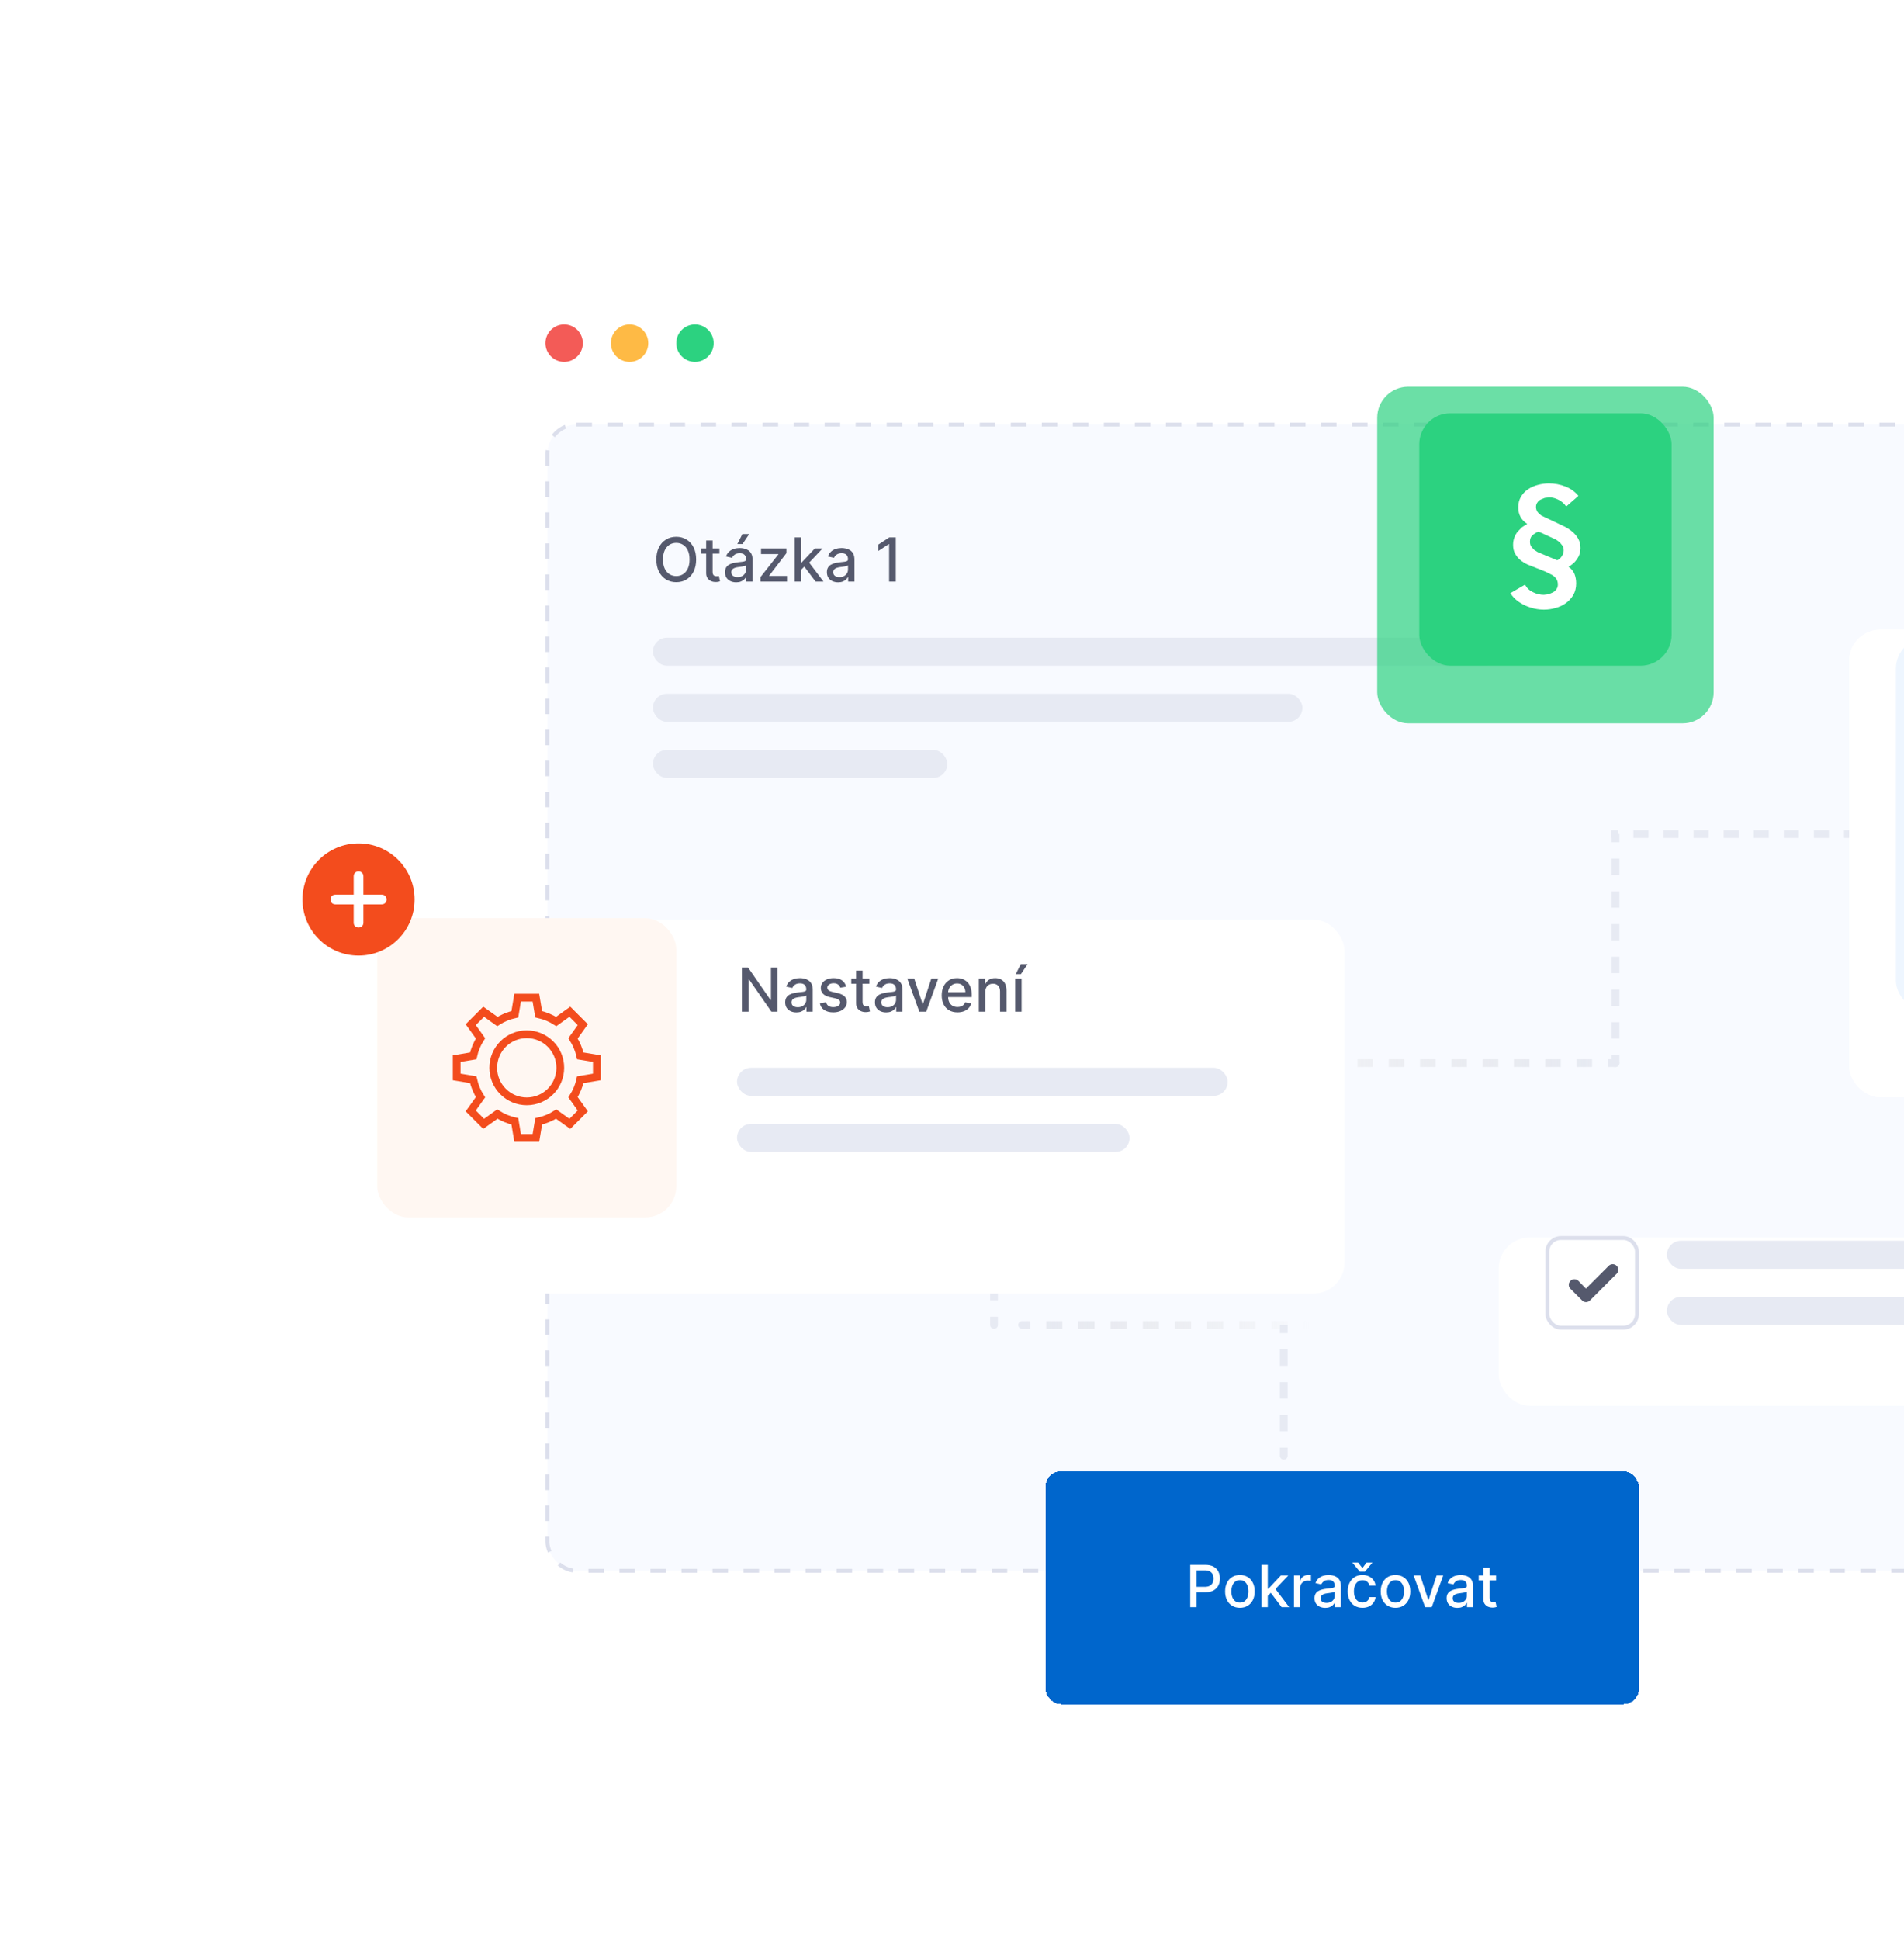 <svg width="491" height="500" viewBox="0 0 491 500" fill="none" xmlns="http://www.w3.org/2000/svg">
<g clip-path="url(#clip0_3111_28431)">
<g filter="url(#filter0_d_3111_28431)">
<rect x="123.791" y="65.551" width="425.369" height="357.888" rx="8" fill="white"/>
</g>
<rect x="141.161" y="109.431" width="390.629" height="295.433" rx="7.5" fill="#F8FAFF" stroke="#DCDFEC" stroke-dasharray="4 4"/>
<circle cx="145.481" cy="88.446" r="4.82" fill="#F35B57"/>
<circle cx="162.351" cy="88.446" r="4.82" fill="#FEBA45"/>
<circle cx="179.221" cy="88.446" r="4.82" fill="#2CD280"/>
<rect x="168.376" y="164.362" width="218.107" height="7.23" rx="3.615" fill="#E7EAF3"/>
<rect x="168.376" y="178.822" width="167.497" height="7.23" rx="3.615" fill="#E7EAF3"/>
<rect x="168.376" y="193.282" width="75.916" height="7.23" rx="3.615" fill="#E7EAF3"/>
<path d="M231.009 138.509V149.902H229.284V140.233H229.218L226.492 142.013V140.367L229.334 138.509H231.009Z" fill="#55596D"/>
<path d="M216.131 150.091C215.589 150.091 215.1 149.99 214.662 149.79C214.225 149.586 213.878 149.291 213.622 148.906C213.37 148.52 213.244 148.047 213.244 147.487C213.244 147.005 213.336 146.608 213.522 146.297C213.707 145.985 213.958 145.739 214.273 145.557C214.588 145.375 214.94 145.238 215.33 145.145C215.719 145.052 216.116 144.982 216.52 144.934C217.032 144.874 217.447 144.826 217.766 144.789C218.085 144.748 218.317 144.683 218.462 144.594C218.606 144.505 218.679 144.361 218.679 144.161V144.122C218.679 143.636 218.541 143.259 218.267 142.992C217.996 142.725 217.592 142.592 217.054 142.592C216.494 142.592 216.053 142.716 215.73 142.965C215.411 143.209 215.191 143.482 215.068 143.782L213.505 143.426C213.691 142.907 213.961 142.488 214.317 142.169C214.677 141.846 215.091 141.613 215.558 141.468C216.025 141.32 216.516 141.246 217.032 141.246C217.373 141.246 217.735 141.286 218.117 141.368C218.502 141.446 218.862 141.591 219.196 141.802C219.533 142.013 219.81 142.316 220.025 142.709C220.24 143.098 220.347 143.604 220.347 144.227V149.901H218.723V148.733H218.656C218.549 148.948 218.387 149.16 218.172 149.367C217.957 149.575 217.681 149.748 217.344 149.885C217.006 150.022 216.602 150.091 216.131 150.091ZM216.492 148.756C216.952 148.756 217.345 148.665 217.672 148.483C218.002 148.301 218.252 148.064 218.423 147.771C218.597 147.474 218.684 147.157 218.684 146.82V145.718C218.625 145.778 218.51 145.833 218.339 145.885C218.172 145.933 217.981 145.976 217.766 146.013C217.551 146.046 217.342 146.078 217.138 146.108C216.934 146.134 216.763 146.156 216.626 146.174C216.303 146.215 216.008 146.284 215.741 146.38C215.478 146.477 215.267 146.616 215.107 146.797C214.951 146.975 214.874 147.213 214.874 147.509C214.874 147.921 215.026 148.233 215.33 148.444C215.634 148.652 216.021 148.756 216.492 148.756Z" fill="#55596D"/>
<path d="M206.454 147.003L206.443 144.973H206.732L210.137 141.357H212.128L208.245 145.474H207.984L206.454 147.003ZM204.924 149.902V138.509H206.588V149.902H204.924ZM210.32 149.902L207.261 145.841L208.407 144.678L212.362 149.902H210.32Z" fill="#55596D"/>
<path d="M196.103 149.902V148.761L200.731 142.881V142.803H196.253V141.357H202.806V142.57L198.356 148.377V148.455H202.962V149.902H196.103Z" fill="#55596D"/>
<path d="M189.849 150.091C189.307 150.091 188.818 149.991 188.38 149.79C187.943 149.586 187.596 149.292 187.34 148.906C187.088 148.52 186.962 148.047 186.962 147.487C186.962 147.005 187.054 146.608 187.24 146.297C187.425 145.985 187.676 145.739 187.991 145.557C188.306 145.375 188.658 145.238 189.048 145.145C189.437 145.053 189.834 144.982 190.238 144.934C190.75 144.875 191.165 144.826 191.484 144.789C191.803 144.749 192.035 144.684 192.18 144.595C192.324 144.506 192.397 144.361 192.397 144.161V144.122C192.397 143.636 192.259 143.26 191.985 142.992C191.714 142.725 191.31 142.592 190.772 142.592C190.212 142.592 189.771 142.716 189.448 142.965C189.129 143.209 188.909 143.482 188.786 143.782L187.223 143.426C187.409 142.907 187.679 142.488 188.035 142.169C188.395 141.847 188.809 141.613 189.276 141.468C189.743 141.32 190.235 141.246 190.75 141.246C191.091 141.246 191.453 141.287 191.835 141.368C192.22 141.446 192.58 141.591 192.914 141.802C193.251 142.013 193.528 142.316 193.743 142.709C193.958 143.098 194.066 143.604 194.066 144.227V149.902H192.441V148.733H192.374C192.267 148.949 192.106 149.16 191.89 149.368C191.675 149.575 191.399 149.748 191.062 149.885C190.724 150.022 190.32 150.091 189.849 150.091ZM190.21 148.756C190.67 148.756 191.063 148.665 191.39 148.483C191.72 148.301 191.97 148.064 192.141 147.771C192.315 147.474 192.402 147.157 192.402 146.82V145.718C192.343 145.778 192.228 145.833 192.057 145.885C191.89 145.933 191.699 145.976 191.484 146.013C191.269 146.047 191.06 146.078 190.856 146.108C190.652 146.134 190.481 146.156 190.344 146.174C190.021 146.215 189.726 146.284 189.459 146.38C189.196 146.477 188.985 146.616 188.825 146.798C188.669 146.976 188.592 147.213 188.592 147.51C188.592 147.921 188.744 148.233 189.048 148.444C189.352 148.652 189.739 148.756 190.21 148.756ZM190.149 140.217L191.451 137.652H193.203L191.479 140.217H190.149Z" fill="#55596D"/>
<path d="M185.522 141.357V142.692H180.855V141.357H185.522ZM182.107 139.31H183.77V147.393C183.77 147.715 183.818 147.958 183.915 148.121C184.011 148.281 184.135 148.39 184.287 148.45C184.443 148.505 184.612 148.533 184.794 148.533C184.927 148.533 185.044 148.524 185.144 148.505C185.244 148.487 185.322 148.472 185.378 148.461L185.678 149.835C185.582 149.872 185.444 149.909 185.266 149.946C185.088 149.987 184.866 150.009 184.599 150.013C184.161 150.02 183.753 149.942 183.375 149.779C182.997 149.616 182.691 149.364 182.457 149.023C182.223 148.681 182.107 148.253 182.107 147.738V139.31Z" fill="#55596D"/>
<path d="M179.524 144.205C179.524 145.422 179.302 146.467 178.857 147.343C178.411 148.214 177.801 148.885 177.026 149.356C176.255 149.824 175.378 150.057 174.395 150.057C173.409 150.057 172.528 149.824 171.753 149.356C170.981 148.885 170.373 148.212 169.928 147.337C169.483 146.462 169.26 145.418 169.26 144.205C169.26 142.989 169.483 141.945 169.928 141.073C170.373 140.198 170.981 139.527 171.753 139.06C172.528 138.589 173.409 138.353 174.395 138.353C175.378 138.353 176.255 138.589 177.026 139.06C177.801 139.527 178.411 140.198 178.857 141.073C179.302 141.945 179.524 142.989 179.524 144.205ZM177.822 144.205C177.822 143.278 177.672 142.497 177.371 141.863C177.075 141.225 176.667 140.743 176.147 140.417C175.632 140.087 175.048 139.922 174.395 139.922C173.739 139.922 173.153 140.087 172.637 140.417C172.122 140.743 171.714 141.225 171.413 141.863C171.117 142.497 170.968 143.278 170.968 144.205C170.968 145.132 171.117 145.915 171.413 146.553C171.714 147.187 172.122 147.669 172.637 147.999C173.153 148.325 173.739 148.489 174.395 148.489C175.048 148.489 175.632 148.325 176.147 147.999C176.667 147.669 177.075 147.187 177.371 146.553C177.672 145.915 177.822 145.132 177.822 144.205Z" fill="#55596D"/>
<path d="M539.519 215.972C540.072 215.972 540.519 215.524 540.519 214.972C540.519 214.42 540.072 213.972 539.519 213.972L539.519 215.972ZM415.403 215.972L417.342 215.972L417.342 213.972L415.403 213.972L415.403 215.972ZM421.221 215.972L425.1 215.972L425.1 213.972L421.221 213.972L421.221 215.972ZM428.978 215.972L432.857 215.972L432.857 213.972L428.978 213.972L428.978 215.972ZM436.736 215.972L440.614 215.972L440.614 213.972L436.736 213.972L436.736 215.972ZM444.493 215.972L448.371 215.972L448.371 213.972L444.493 213.972L444.493 215.972ZM452.25 215.972L456.129 215.972L456.129 213.972L452.25 213.972L452.25 215.972ZM460.007 215.972L463.886 215.972L463.886 213.972L460.007 213.972L460.007 215.972ZM467.765 215.972L471.643 215.972L471.643 213.972L467.765 213.972L467.765 215.972ZM475.522 215.972L479.4 215.972L479.4 213.972L475.522 213.972L475.522 215.972ZM483.279 215.972L487.158 215.972L487.158 213.972L483.279 213.972L483.279 215.972ZM491.036 215.972L494.915 215.972L494.915 213.972L491.036 213.972L491.036 215.972ZM498.794 215.972L502.672 215.972L502.672 213.972L498.794 213.972L498.794 215.972ZM506.551 215.972L510.43 215.972L510.43 213.972L506.551 213.972L506.551 215.972ZM514.308 215.972L518.187 215.972L518.187 213.972L514.308 213.972L514.308 215.972ZM522.065 215.972L525.944 215.972L525.944 213.972L522.065 213.972L522.065 215.972ZM529.823 215.972L533.701 215.972L533.701 213.972L529.823 213.972L529.823 215.972ZM537.58 215.972L539.519 215.972L539.519 213.972L537.58 213.972L537.58 215.972Z" fill="#E7EAF3"/>
<path d="M416.608 275.018C417.16 275.018 417.608 274.57 417.608 274.018C417.608 273.466 417.16 273.018 416.608 273.018L416.608 275.018ZM311.772 275.018L313.788 275.018L313.788 273.018L311.772 273.018L311.772 275.018ZM317.82 275.018L321.853 275.018L321.853 273.018L317.82 273.018L317.82 275.018ZM325.885 275.018L329.917 275.018L329.917 273.018L325.885 273.018L325.885 275.018ZM333.949 275.018L337.981 275.018L337.981 273.018L333.949 273.018L333.949 275.018ZM342.013 275.018L346.046 275.018L346.046 273.018L342.013 273.018L342.013 275.018ZM350.078 275.018L354.11 275.018L354.11 273.018L350.078 273.018L350.078 275.018ZM358.142 275.018L362.174 275.018L362.174 273.018L358.142 273.018L358.142 275.018ZM366.206 275.018L370.238 275.018L370.238 273.018L366.206 273.018L366.206 275.018ZM374.271 275.018L378.303 275.018L378.303 273.018L374.271 273.018L374.271 275.018ZM382.335 275.018L386.367 275.018L386.367 273.018L382.335 273.018L382.335 275.018ZM390.399 275.018L394.431 275.018L394.431 273.018L390.399 273.018L390.399 275.018ZM398.464 275.018L402.496 275.018L402.496 273.018L398.464 273.018L398.464 275.018ZM406.528 275.018L410.56 275.018L410.56 273.018L406.528 273.018L406.528 275.018ZM414.592 275.018L416.608 275.018L416.608 273.018L414.592 273.018L414.592 275.018Z" fill="url(#paint0_linear_3111_28431)"/>
<path d="M415.608 274.018C415.608 274.57 416.056 275.018 416.608 275.018C417.16 275.018 417.608 274.57 417.608 274.018L415.608 274.018ZM415.608 214.972L415.608 217.081L417.608 217.081L417.608 214.972L415.608 214.972ZM415.608 221.298L415.608 225.516L417.608 225.516L417.608 221.298L415.608 221.298ZM415.608 229.734L415.608 233.951L417.608 233.951L417.608 229.734L415.608 229.734ZM415.608 238.169L415.608 242.386L417.608 242.386L417.608 238.169L415.608 238.169ZM415.608 246.604L415.608 250.821L417.608 250.821L417.608 246.604L415.608 246.604ZM415.608 255.039L415.608 259.256L417.608 259.256L417.608 255.039L415.608 255.039ZM415.608 263.474L415.608 267.691L417.608 267.691L417.608 263.474L415.608 263.474ZM415.608 271.909L415.608 274.018L417.608 274.018L417.608 271.909L415.608 271.909Z" fill="#E7EAF3"/>
<path d="M263.572 340.499C263.019 340.499 262.572 340.946 262.572 341.499C262.572 342.051 263.019 342.499 263.572 342.499V340.499ZM338.282 340.499H336.207V342.499H338.282V340.499ZM332.057 340.499H327.906V342.499H332.057V340.499ZM323.755 340.499H319.605V342.499H323.755V340.499ZM315.454 340.499H311.304V342.499H315.454V340.499ZM307.153 340.499H303.002V342.499H307.153V340.499ZM298.852 340.499H294.701V342.499H298.852V340.499ZM290.551 340.499H286.4V342.499H290.551V340.499ZM282.249 340.499H278.099V342.499H282.249V340.499ZM273.948 340.499H269.798V342.499H273.948V340.499ZM265.647 340.499H263.572V342.499H265.647V340.499Z" fill="url(#paint1_linear_3111_28431)"/>
<path d="M255.342 341.498C255.342 342.051 255.79 342.498 256.342 342.498C256.894 342.498 257.342 342.051 257.342 341.498L255.342 341.498ZM255.342 307.758L255.342 309.867L257.342 309.867L257.342 307.758L255.342 307.758ZM255.342 314.084L255.342 318.302L257.342 318.302L257.342 314.084L255.342 314.084ZM255.342 322.519L255.342 326.737L257.342 326.737L257.342 322.519L255.342 322.519ZM255.342 330.955L255.342 335.172L257.342 335.172L257.342 330.955L255.342 330.955ZM255.342 339.39L255.342 341.498L257.342 341.498L257.342 339.39L255.342 339.39Z" fill="#E7EAF3"/>
<path d="M330.052 375.239C330.052 375.791 330.5 376.239 331.052 376.239C331.605 376.239 332.052 375.791 332.052 375.239L330.052 375.239ZM330.052 341.499L330.052 343.607L332.052 343.607L332.052 341.499L330.052 341.499ZM330.052 347.825L330.052 352.042L332.052 352.042L332.052 347.825L330.052 347.825ZM330.052 356.26L330.052 360.477L332.052 360.477L332.052 356.26L330.052 356.26ZM330.052 364.695L330.052 368.913L332.052 368.913L332.052 364.695L330.052 364.695ZM330.052 373.13L330.052 375.239L332.052 375.239L332.052 373.13L330.052 373.13Z" fill="#E7EAF3"/>
<g filter="url(#filter1_d_3111_28431)">
<rect x="476.859" y="152.312" width="120.501" height="120.501" rx="8" fill="white"/>
</g>
<g filter="url(#filter2_d_3111_28431)">
<rect x="476.859" y="152.312" width="120.501" height="120.501" rx="8" fill="white"/>
</g>
<rect x="488.909" y="164.362" width="96.401" height="96.401" rx="8" fill="#EEF6FF"/>
<g opacity="0.7" filter="url(#filter3_d_3111_28431)">
<rect x="355.153" y="95.676" width="86.761" height="86.761" rx="8" fill="#2CD280"/>
</g>
<rect x="365.998" y="106.521" width="65.071" height="65.071" rx="8" fill="#2CD280"/>
<path d="M407.037 127.816C406.175 126.743 405.061 125.938 403.693 125.401C402.339 124.865 400.916 124.596 399.425 124.596C398.482 124.596 397.538 124.724 396.594 124.979C395.664 125.22 394.816 125.596 394.05 126.105C393.298 126.615 392.689 127.259 392.224 128.037C391.759 128.815 391.527 129.727 391.527 130.774C391.527 132.638 392.299 134.06 393.845 135.039L392.47 135.904L391.321 137.091C390.979 137.534 390.706 138.037 390.501 138.601C390.296 139.164 390.193 139.781 390.193 140.452C390.193 141.324 390.364 142.068 390.706 142.685C391.048 143.315 391.485 143.859 392.019 144.315C392.566 144.771 393.195 145.167 393.906 145.502L398.502 147.333L400.287 148.218C400.78 148.527 401.142 148.876 401.375 149.265C401.621 149.654 401.744 150.116 401.744 150.653C401.744 151.096 401.628 151.491 401.395 151.84C401.162 152.175 400.868 152.45 400.513 152.665L399.343 153.168L398.112 153.309C397.169 153.309 396.245 153.087 395.343 152.645C394.426 152.216 393.735 151.565 393.27 150.693L389.495 152.886C389.96 153.624 390.528 154.254 391.198 154.778C391.868 155.301 392.587 155.737 393.352 156.085C394.118 156.421 394.912 156.682 395.732 156.87C396.567 157.045 397.374 157.132 398.153 157.132C399.152 157.132 400.144 156.991 401.128 156.709C402.127 156.441 403.016 156.025 403.795 155.462C404.589 154.898 405.232 154.194 405.724 153.349C406.216 152.491 406.463 151.505 406.463 150.391C406.463 149.506 406.319 148.694 406.032 147.957C405.745 147.246 405.225 146.615 404.473 146.065C405.348 145.636 406.08 144.992 406.668 144.134C407.27 143.275 407.571 142.323 407.571 141.277C407.571 140.351 407.379 139.546 406.996 138.862C406.613 138.178 406.107 137.574 405.478 137.051C404.862 136.528 404.165 136.072 403.385 135.683L397.517 132.906C397.08 132.598 396.731 132.269 396.471 131.92C396.225 131.558 396.102 131.136 396.102 130.653C396.102 130.224 396.211 129.861 396.43 129.566C396.635 129.244 396.902 128.989 397.23 128.802L398.338 128.339L399.528 128.198C400.335 128.198 401.142 128.413 401.949 128.842C402.742 129.244 403.392 129.814 403.898 130.552L407.037 127.816ZM396.738 137.011L401.231 139.063L402.216 139.768L402.934 140.653C403.139 140.988 403.242 141.391 403.242 141.86C403.242 142.356 403.091 142.846 402.79 143.329C402.489 143.798 402.086 144.161 401.58 144.415L396.533 142.303L395.548 141.659L394.83 140.814C394.638 140.465 394.542 140.069 394.542 139.627C394.542 138.902 394.761 138.346 395.199 137.957C395.637 137.581 396.15 137.266 396.738 137.011Z" fill="white"/>
<g filter="url(#filter4_d_3111_28431)">
<rect x="87.64" y="227.022" width="259.077" height="96.401" rx="8" fill="white"/>
</g>
<rect x="97.28" y="236.662" width="77.121" height="77.121" rx="8" fill="#FFF7F2"/>
<path d="M153.916 277.581V272.865L149.643 272.153C149.282 270.523 148.637 269.003 147.768 267.638L150.289 264.109L146.955 260.775L143.425 263.296C142.06 262.426 140.54 261.782 138.91 261.421L138.198 257.148H133.483L132.771 261.421C131.141 261.782 129.621 262.426 128.256 263.296L124.727 260.775L121.392 264.109L123.913 267.638C123.044 269.003 122.399 270.523 122.039 272.153L117.765 272.865V277.581L122.039 278.293C122.399 279.923 123.044 281.443 123.913 282.807L121.392 286.337L124.727 289.671L128.256 287.15C129.621 288.02 131.141 288.664 132.771 289.025L133.483 293.298H138.198L138.91 289.025C140.54 288.664 142.06 288.02 143.425 287.15L146.955 289.671L150.289 286.337L147.768 282.807C148.638 281.443 149.282 279.923 149.643 278.293L153.916 277.581Z" stroke="#F34C1D" stroke-width="2" stroke-miterlimit="10"/>
<path d="M135.841 283.868C140.615 283.868 144.485 279.997 144.485 275.223C144.485 270.449 140.615 266.578 135.841 266.578C131.066 266.578 127.196 270.449 127.196 275.223C127.196 279.997 131.066 283.868 135.841 283.868Z" stroke="#F34C1D" stroke-width="2" stroke-miterlimit="10"/>
<rect x="190.066" y="275.223" width="126.526" height="7.23" rx="3.615" fill="#E7EAF3"/>
<rect x="190.066" y="289.683" width="101.221" height="7.23" rx="3.615" fill="#E7EAF3"/>
<path d="M261.784 260.763V252.218H263.448V260.763H261.784ZM261.94 251.078L263.242 248.513H264.994L263.27 251.078H261.94Z" fill="#55596D"/>
<path d="M254.085 255.689V260.763H252.422V252.218H254.019V253.609H254.124C254.321 253.156 254.629 252.793 255.048 252.518C255.471 252.244 256.003 252.107 256.644 252.107C257.227 252.107 257.737 252.229 258.174 252.474C258.612 252.715 258.951 253.075 259.192 253.553C259.433 254.031 259.554 254.623 259.554 255.328V260.763H257.89V255.528C257.89 254.909 257.729 254.425 257.406 254.076C257.084 253.724 256.641 253.547 256.077 253.547C255.691 253.547 255.348 253.631 255.048 253.798C254.751 253.965 254.516 254.209 254.341 254.532C254.171 254.851 254.085 255.237 254.085 255.689Z" fill="#55596D"/>
<path d="M246.911 260.935C246.069 260.935 245.344 260.755 244.736 260.395C244.131 260.032 243.664 259.522 243.334 258.866C243.007 258.205 242.844 257.432 242.844 256.546C242.844 255.671 243.007 254.899 243.334 254.232C243.664 253.564 244.124 253.043 244.713 252.669C245.307 252.294 246 252.107 246.794 252.107C247.276 252.107 247.743 252.186 248.196 252.346C248.648 252.505 249.054 252.756 249.414 253.097C249.774 253.438 250.057 253.881 250.265 254.426C250.473 254.968 250.577 255.626 250.577 256.401V256.991H243.784V255.745H248.947C248.947 255.307 248.858 254.92 248.68 254.582C248.502 254.241 248.251 253.972 247.929 253.776C247.61 253.579 247.235 253.481 246.805 253.481C246.338 253.481 245.93 253.596 245.581 253.826C245.236 254.052 244.969 254.349 244.78 254.716C244.595 255.079 244.502 255.474 244.502 255.901V256.874C244.502 257.445 244.602 257.931 244.802 258.332C245.006 258.732 245.29 259.038 245.654 259.249C246.017 259.457 246.442 259.561 246.927 259.561C247.243 259.561 247.53 259.516 247.79 259.427C248.049 259.335 248.274 259.198 248.463 259.016C248.652 258.834 248.797 258.61 248.897 258.343L250.471 258.626C250.345 259.09 250.119 259.496 249.792 259.845C249.47 260.19 249.064 260.458 248.574 260.651C248.088 260.84 247.534 260.935 246.911 260.935Z" fill="#55596D"/>
<path d="M241.955 252.218L238.857 260.762H237.077L233.973 252.218H235.758L237.922 258.793H238.011L240.17 252.218H241.955Z" fill="#55596D"/>
<path d="M228.52 260.952C227.979 260.952 227.489 260.852 227.051 260.651C226.614 260.447 226.267 260.153 226.011 259.767C225.759 259.381 225.633 258.908 225.633 258.348C225.633 257.866 225.726 257.469 225.911 257.158C226.096 256.846 226.347 256.6 226.662 256.418C226.977 256.236 227.329 256.099 227.719 256.006C228.108 255.914 228.505 255.843 228.909 255.795C229.421 255.736 229.837 255.687 230.155 255.65C230.474 255.609 230.706 255.545 230.851 255.456C230.995 255.367 231.068 255.222 231.068 255.022V254.983C231.068 254.497 230.931 254.12 230.656 253.853C230.385 253.586 229.981 253.453 229.443 253.453C228.883 253.453 228.442 253.577 228.119 253.826C227.8 254.07 227.58 254.343 227.457 254.643L225.894 254.287C226.08 253.768 226.35 253.349 226.706 253.03C227.066 252.707 227.48 252.474 227.947 252.329C228.414 252.181 228.906 252.107 229.421 252.107C229.762 252.107 230.124 252.147 230.506 252.229C230.892 252.307 231.251 252.452 231.585 252.663C231.923 252.874 232.199 253.177 232.414 253.57C232.629 253.959 232.737 254.465 232.737 255.088V260.763H231.112V259.594H231.046C230.938 259.809 230.777 260.021 230.562 260.229C230.346 260.436 230.07 260.609 229.733 260.746C229.395 260.883 228.991 260.952 228.52 260.952ZM228.882 259.617C229.341 259.617 229.735 259.526 230.061 259.344C230.391 259.162 230.641 258.925 230.812 258.632C230.986 258.335 231.073 258.018 231.073 257.681V256.579C231.014 256.639 230.899 256.694 230.728 256.746C230.562 256.794 230.371 256.837 230.155 256.874C229.94 256.907 229.731 256.939 229.527 256.969C229.323 256.995 229.152 257.017 229.015 257.035C228.692 257.076 228.398 257.145 228.131 257.241C227.867 257.338 227.656 257.477 227.496 257.658C227.341 257.836 227.263 258.074 227.263 258.371C227.263 258.782 227.415 259.094 227.719 259.305C228.023 259.513 228.411 259.617 228.882 259.617Z" fill="#55596D"/>
<path d="M224.193 252.218V253.553H219.526V252.218H224.193ZM220.778 250.171H222.441V258.254C222.441 258.576 222.489 258.819 222.585 258.983C222.682 259.142 222.806 259.251 222.958 259.311C223.114 259.366 223.283 259.394 223.464 259.394C223.598 259.394 223.715 259.385 223.815 259.366C223.915 259.348 223.993 259.333 224.049 259.322L224.349 260.696C224.252 260.733 224.115 260.77 223.937 260.807C223.759 260.848 223.537 260.87 223.27 260.874C222.832 260.881 222.424 260.803 222.046 260.64C221.668 260.477 221.362 260.225 221.128 259.884C220.894 259.543 220.778 259.114 220.778 258.599V250.171Z" fill="#55596D"/>
<path d="M218.209 254.304L216.701 254.571C216.638 254.378 216.538 254.195 216.401 254.02C216.267 253.846 216.086 253.703 215.856 253.592C215.626 253.481 215.338 253.425 214.994 253.425C214.523 253.425 214.129 253.531 213.814 253.742C213.499 253.95 213.341 254.219 213.341 254.549C213.341 254.834 213.447 255.064 213.658 255.239C213.87 255.413 214.211 255.556 214.682 255.667L216.039 255.978C216.826 256.16 217.412 256.44 217.797 256.818C218.183 257.197 218.376 257.688 218.376 258.293C218.376 258.804 218.227 259.261 217.931 259.661C217.638 260.058 217.228 260.369 216.701 260.596C216.178 260.822 215.572 260.935 214.882 260.935C213.925 260.935 213.145 260.731 212.54 260.323C211.936 259.911 211.565 259.327 211.428 258.571L213.035 258.326C213.136 258.745 213.341 259.062 213.653 259.277C213.964 259.489 214.371 259.594 214.871 259.594C215.416 259.594 215.852 259.481 216.178 259.255C216.505 259.025 216.668 258.745 216.668 258.415C216.668 258.148 216.568 257.924 216.368 257.742C216.171 257.56 215.869 257.423 215.461 257.33L214.014 257.013C213.217 256.831 212.627 256.542 212.245 256.145C211.867 255.749 211.678 255.246 211.678 254.638C211.678 254.133 211.819 253.692 212.101 253.314C212.383 252.936 212.772 252.641 213.269 252.429C213.766 252.214 214.335 252.107 214.977 252.107C215.9 252.107 216.627 252.307 217.158 252.707C217.688 253.104 218.038 253.636 218.209 254.304Z" fill="#55596D"/>
<path d="M205.374 260.952C204.833 260.952 204.343 260.852 203.905 260.651C203.468 260.447 203.121 260.153 202.865 259.767C202.613 259.381 202.487 258.908 202.487 258.348C202.487 257.866 202.58 257.469 202.765 257.158C202.95 256.846 203.201 256.6 203.516 256.418C203.831 256.236 204.184 256.099 204.573 256.006C204.962 255.914 205.359 255.843 205.763 255.795C206.275 255.736 206.691 255.687 207.009 255.65C207.328 255.609 207.56 255.545 207.705 255.456C207.849 255.367 207.922 255.222 207.922 255.022V254.983C207.922 254.497 207.785 254.12 207.51 253.853C207.239 253.586 206.835 253.453 206.297 253.453C205.737 253.453 205.296 253.577 204.973 253.826C204.654 254.07 204.434 254.343 204.311 254.643L202.748 254.287C202.934 253.768 203.204 253.349 203.56 253.03C203.92 252.707 204.334 252.474 204.801 252.329C205.268 252.181 205.76 252.107 206.275 252.107C206.616 252.107 206.978 252.147 207.36 252.229C207.746 252.307 208.105 252.452 208.439 252.663C208.777 252.874 209.053 253.177 209.268 253.57C209.483 253.959 209.591 254.465 209.591 255.088V260.763H207.966V259.594H207.9C207.792 259.809 207.631 260.021 207.416 260.229C207.2 260.436 206.924 260.609 206.587 260.746C206.249 260.883 205.845 260.952 205.374 260.952ZM205.736 259.617C206.195 259.617 206.589 259.526 206.915 259.344C207.245 259.162 207.495 258.925 207.666 258.632C207.84 258.335 207.927 258.018 207.927 257.681V256.579C207.868 256.639 207.753 256.694 207.582 256.746C207.416 256.794 207.225 256.837 207.009 256.874C206.794 256.907 206.585 256.939 206.381 256.969C206.177 256.995 206.006 257.017 205.869 257.035C205.546 257.076 205.252 257.145 204.985 257.241C204.721 257.338 204.51 257.477 204.35 257.658C204.195 257.836 204.117 258.074 204.117 258.371C204.117 258.782 204.269 259.094 204.573 259.305C204.877 259.513 205.265 259.617 205.736 259.617Z" fill="#55596D"/>
<path d="M200.513 249.37V260.763H198.933L193.143 252.407H193.037V260.763H191.318V249.37H192.909L198.705 257.736H198.811V249.37H200.513Z" fill="#55596D"/>
<circle cx="92.46" cy="231.842" r="14.46" fill="#F34C1D"/>
<path fill-rule="evenodd" clip-rule="evenodd" d="M93.715 225.858V230.587H98.445C100.105 230.587 100.105 233.097 98.445 233.097H93.715V237.827C93.715 239.488 91.205 239.488 91.205 237.827V233.097H86.475C84.815 233.097 84.815 230.587 86.475 230.587H91.205V225.858C91.205 224.197 93.715 224.197 93.715 225.858Z" fill="white"/>
<g filter="url(#filter5_d_3111_28431)">
<rect x="269.597" y="375.239" width="153.036" height="60.014" rx="4" fill="#0066CC" shape-rendering="crispEdges"/>
<path d="M306.935 410.246V399.337H310.824C311.673 399.337 312.376 399.491 312.933 399.8C313.491 400.109 313.908 400.532 314.185 401.068C314.462 401.601 314.6 402.201 314.6 402.868C314.6 403.54 314.46 404.143 314.18 404.679C313.903 405.212 313.484 405.635 312.923 405.947C312.365 406.256 311.664 406.411 310.818 406.411H308.144V405.015H310.669C311.206 405.015 311.641 404.923 311.974 404.738C312.308 404.55 312.553 404.294 312.709 403.971C312.866 403.648 312.944 403.28 312.944 402.868C312.944 402.456 312.866 402.091 312.709 401.771C312.553 401.451 312.306 401.201 311.969 401.02C311.635 400.839 311.195 400.748 310.648 400.748H308.581V410.246H306.935ZM319.746 410.411C318.979 410.411 318.31 410.235 317.738 409.884C317.166 409.532 316.722 409.04 316.406 408.408C316.09 407.776 315.932 407.037 315.932 406.192C315.932 405.344 316.09 404.601 316.406 403.966C316.722 403.33 317.166 402.836 317.738 402.485C318.31 402.133 318.979 401.957 319.746 401.957C320.513 401.957 321.182 402.133 321.754 402.485C322.326 402.836 322.77 403.33 323.086 403.966C323.402 404.601 323.56 405.344 323.56 406.192C323.56 407.037 323.402 407.776 323.086 408.408C322.77 409.04 322.326 409.532 321.754 409.884C321.182 410.235 320.513 410.411 319.746 410.411ZM319.751 409.074C320.249 409.074 320.66 408.943 320.987 408.68C321.314 408.417 321.555 408.067 321.712 407.63C321.871 407.194 321.951 406.712 321.951 406.187C321.951 405.665 321.871 405.185 321.712 404.749C321.555 404.308 321.314 403.955 320.987 403.689C320.66 403.422 320.249 403.289 319.751 403.289C319.251 403.289 318.835 403.422 318.505 403.689C318.178 403.955 317.935 404.308 317.775 404.749C317.619 405.185 317.541 405.665 317.541 406.187C317.541 406.712 317.619 407.194 317.775 407.63C317.935 408.067 318.178 408.417 318.505 408.68C318.835 408.943 319.251 409.074 319.751 409.074ZM326.803 407.471L326.792 405.526H327.069L330.329 402.064H332.236L328.518 406.006H328.267L326.803 407.471ZM325.338 410.246V399.337H326.93V410.246H325.338ZM330.505 410.246L327.575 406.357L328.672 405.244L332.46 410.246H330.505ZM333.687 410.246V402.064H335.227V403.364H335.312C335.461 402.923 335.724 402.577 336.1 402.325C336.48 402.069 336.91 401.942 337.389 401.942C337.489 401.942 337.606 401.945 337.741 401.952C337.879 401.959 337.988 401.968 338.066 401.979V403.502C338.002 403.484 337.888 403.465 337.725 403.444C337.562 403.419 337.398 403.406 337.235 403.406C336.859 403.406 336.523 403.486 336.228 403.646C335.937 403.802 335.706 404.021 335.536 404.301C335.365 404.578 335.28 404.894 335.28 405.249V410.246H333.687ZM341.752 410.427C341.234 410.427 340.765 410.331 340.346 410.139C339.927 409.944 339.595 409.662 339.35 409.292C339.108 408.923 338.987 408.47 338.987 407.934C338.987 407.472 339.076 407.092 339.254 406.794C339.431 406.496 339.671 406.26 339.973 406.086C340.275 405.912 340.612 405.78 340.985 405.692C341.358 405.603 341.738 405.535 342.125 405.489C342.615 405.432 343.013 405.386 343.318 405.351C343.623 405.312 343.845 405.249 343.984 405.164C344.122 405.079 344.192 404.94 344.192 404.749V404.711C344.192 404.246 344.06 403.886 343.797 403.63C343.538 403.374 343.151 403.247 342.636 403.247C342.1 403.247 341.677 403.366 341.368 403.603C341.063 403.838 340.852 404.099 340.735 404.386L339.238 404.046C339.415 403.548 339.675 403.147 340.015 402.842C340.36 402.533 340.756 402.309 341.203 402.171C341.651 402.029 342.121 401.957 342.615 401.957C342.942 401.957 343.288 401.997 343.654 402.075C344.023 402.149 344.367 402.288 344.687 402.49C345.01 402.693 345.275 402.982 345.481 403.358C345.687 403.731 345.79 404.216 345.79 404.813V410.246H344.234V409.127H344.17C344.067 409.333 343.913 409.536 343.707 409.734C343.501 409.933 343.236 410.098 342.913 410.23C342.59 410.361 342.203 410.427 341.752 410.427ZM342.098 409.149C342.539 409.149 342.915 409.062 343.227 408.888C343.544 408.714 343.783 408.486 343.947 408.206C344.114 407.922 344.197 407.618 344.197 407.295V406.24C344.14 406.297 344.03 406.35 343.867 406.4C343.707 406.446 343.524 406.487 343.318 406.522C343.112 406.554 342.911 406.585 342.716 406.613C342.521 406.638 342.357 406.659 342.226 406.677C341.917 406.716 341.635 406.782 341.379 406.874C341.127 406.966 340.925 407.1 340.772 407.274C340.623 407.444 340.548 407.671 340.548 407.955C340.548 408.35 340.694 408.648 340.985 408.85C341.276 409.049 341.647 409.149 342.098 409.149ZM351.357 410.411C350.565 410.411 349.884 410.232 349.312 409.873C348.744 409.511 348.307 409.012 348.002 408.376C347.696 407.741 347.543 407.013 347.543 406.192C347.543 405.361 347.7 404.628 348.012 403.992C348.325 403.353 348.765 402.854 349.333 402.495C349.901 402.137 350.571 401.957 351.341 401.957C351.963 401.957 352.517 402.073 353.003 402.304C353.49 402.531 353.882 402.851 354.181 403.263C354.482 403.674 354.662 404.156 354.719 404.706H353.168C353.083 404.323 352.888 403.992 352.583 403.715C352.281 403.438 351.876 403.3 351.368 403.3C350.924 403.3 350.535 403.417 350.201 403.651C349.871 403.882 349.614 404.212 349.429 404.642C349.244 405.068 349.152 405.573 349.152 406.155C349.152 406.752 349.243 407.266 349.424 407.7C349.605 408.133 349.861 408.469 350.191 408.706C350.525 408.944 350.917 409.063 351.368 409.063C351.67 409.063 351.943 409.008 352.188 408.898C352.437 408.785 352.645 408.623 352.812 408.413C352.982 408.204 353.101 407.952 353.168 407.657H354.719C354.662 408.186 354.489 408.658 354.202 409.074C353.914 409.489 353.529 409.816 353.046 410.054C352.567 410.292 352.004 410.411 351.357 410.411ZM350.233 398.745L351.331 400.173L352.423 398.745H353.866V398.825L351.991 401.084H350.665L348.795 398.825V398.745H350.233ZM359.868 410.411C359.101 410.411 358.432 410.235 357.86 409.884C357.288 409.532 356.844 409.04 356.528 408.408C356.212 407.776 356.054 407.037 356.054 406.192C356.054 405.344 356.212 404.601 356.528 403.966C356.844 403.33 357.288 402.836 357.86 402.485C358.432 402.133 359.101 401.957 359.868 401.957C360.635 401.957 361.305 402.133 361.876 402.485C362.448 402.836 362.892 403.33 363.208 403.966C363.524 404.601 363.682 405.344 363.682 406.192C363.682 407.037 363.524 407.776 363.208 408.408C362.892 409.04 362.448 409.532 361.876 409.884C361.305 410.235 360.635 410.411 359.868 410.411ZM359.873 409.074C360.371 409.074 360.783 408.943 361.109 408.68C361.436 408.417 361.677 408.067 361.834 407.63C361.993 407.194 362.073 406.712 362.073 406.187C362.073 405.665 361.993 405.185 361.834 404.749C361.677 404.308 361.436 403.955 361.109 403.689C360.783 403.422 360.371 403.289 359.873 403.289C359.373 403.289 358.957 403.422 358.627 403.689C358.3 403.955 358.057 404.308 357.897 404.749C357.741 405.185 357.663 405.665 357.663 406.187C357.663 406.712 357.741 407.194 357.897 407.63C358.057 408.067 358.3 408.417 358.627 408.68C358.957 408.943 359.373 409.074 359.873 409.074ZM372.181 402.064L369.214 410.246H367.509L364.537 402.064H366.247L368.319 408.36H368.404L370.471 402.064H372.181ZM375.824 410.427C375.306 410.427 374.837 410.331 374.418 410.139C373.999 409.944 373.667 409.662 373.422 409.292C373.18 408.923 373.06 408.47 373.06 407.934C373.06 407.472 373.148 407.092 373.326 406.794C373.504 406.496 373.743 406.26 374.045 406.086C374.347 405.912 374.684 405.78 375.057 405.692C375.43 405.603 375.81 405.535 376.197 405.489C376.687 405.432 377.085 405.386 377.39 405.351C377.696 405.312 377.918 405.249 378.056 405.164C378.195 405.079 378.264 404.94 378.264 404.749V404.711C378.264 404.246 378.133 403.886 377.87 403.63C377.61 403.374 377.223 403.247 376.708 403.247C376.172 403.247 375.75 403.366 375.441 403.603C375.135 403.838 374.924 404.099 374.807 404.386L373.31 404.046C373.488 403.548 373.747 403.147 374.088 402.842C374.432 402.533 374.828 402.309 375.276 402.171C375.723 402.029 376.194 401.957 376.687 401.957C377.014 401.957 377.36 401.997 377.726 402.075C378.095 402.149 378.44 402.288 378.759 402.49C379.082 402.693 379.347 402.982 379.553 403.358C379.759 403.731 379.862 404.216 379.862 404.813V410.246H378.307V409.127H378.243C378.14 409.333 377.985 409.536 377.779 409.734C377.573 409.933 377.309 410.098 376.985 410.23C376.662 410.361 376.275 410.427 375.824 410.427ZM376.17 409.149C376.611 409.149 376.987 409.062 377.3 408.888C377.616 408.714 377.856 408.486 378.019 408.206C378.186 407.922 378.269 407.618 378.269 407.295V406.24C378.212 406.297 378.102 406.35 377.939 406.4C377.779 406.446 377.596 406.487 377.39 406.522C377.184 406.554 376.984 406.585 376.788 406.613C376.593 406.638 376.43 406.659 376.298 406.677C375.989 406.716 375.707 406.782 375.451 406.874C375.199 406.966 374.997 407.1 374.844 407.274C374.695 407.444 374.62 407.671 374.62 407.955C374.62 408.35 374.766 408.648 375.057 408.85C375.348 409.049 375.72 409.149 376.17 409.149ZM385.803 402.064V403.342H381.333V402.064H385.803ZM382.532 400.104H384.125V407.844C384.125 408.152 384.171 408.385 384.263 408.541C384.355 408.694 384.474 408.799 384.62 408.856C384.769 408.909 384.931 408.935 385.105 408.935C385.233 408.935 385.344 408.927 385.44 408.909C385.536 408.891 385.611 408.877 385.664 408.866L385.952 410.182C385.859 410.217 385.728 410.253 385.557 410.288C385.387 410.328 385.174 410.349 384.918 410.352C384.499 410.359 384.109 410.285 383.746 410.129C383.384 409.972 383.091 409.731 382.867 409.404C382.644 409.078 382.532 408.667 382.532 408.174V400.104Z" fill="white"/>
</g>
<g filter="url(#filter6_d_3111_28431)">
<rect x="386.483" y="308.963" width="179.547" height="43.38" rx="8" fill="white"/>
</g>
<rect x="399.033" y="319.103" width="23.1" height="23.1" rx="3.5" fill="white" stroke="#DCDFEC"/>
<path d="M408.973 335.63C408.597 335.615 408.242 335.455 407.982 335.182L404.982 332.181C404.711 331.91 404.558 331.542 404.558 331.158C404.558 330.775 404.711 330.407 404.982 330.135C405.253 329.864 405.621 329.712 406.005 329.712C406.389 329.712 406.757 329.864 407.028 330.135L408.973 332.138L414.909 326.209C415.183 325.96 415.544 325.825 415.915 325.834C416.286 325.842 416.639 325.993 416.902 326.255C417.165 326.517 417.317 326.87 417.327 327.241C417.337 327.612 417.204 327.973 416.955 328.248L410.028 335.182C409.892 335.325 409.729 335.438 409.547 335.515C409.365 335.592 409.17 335.631 408.973 335.63Z" fill="#55596D"/>
<rect x="429.863" y="319.808" width="119.296" height="7.23" rx="3.615" fill="#E7EAF3"/>
<rect x="429.863" y="334.268" width="93.991" height="7.23" rx="3.615" fill="#E7EAF3"/>
</g>
<defs>
<filter id="filter0_d_3111_28431" x="103.791" y="49.551" width="465.369" height="397.888" filterUnits="userSpaceOnUse" color-interpolation-filters="sRGB">
<feFlood flood-opacity="0" result="BackgroundImageFix"/>
<feColorMatrix in="SourceAlpha" type="matrix" values="0 0 0 0 0 0 0 0 0 0 0 0 0 0 0 0 0 0 127 0" result="hardAlpha"/>
<feOffset dy="4"/>
<feGaussianBlur stdDeviation="10"/>
<feComposite in2="hardAlpha" operator="out"/>
<feColorMatrix type="matrix" values="0 0 0 0 0 0 0 0 0 0 0 0 0 0 0 0 0 0 0.05 0"/>
<feBlend mode="normal" in2="BackgroundImageFix" result="effect1_dropShadow_3111_28431"/>
<feBlend mode="normal" in="SourceGraphic" in2="effect1_dropShadow_3111_28431" result="shape"/>
</filter>
<filter id="filter1_d_3111_28431" x="456.859" y="142.312" width="160.501" height="160.501" filterUnits="userSpaceOnUse" color-interpolation-filters="sRGB">
<feFlood flood-opacity="0" result="BackgroundImageFix"/>
<feColorMatrix in="SourceAlpha" type="matrix" values="0 0 0 0 0 0 0 0 0 0 0 0 0 0 0 0 0 0 127 0" result="hardAlpha"/>
<feOffset dy="10"/>
<feGaussianBlur stdDeviation="10"/>
<feComposite in2="hardAlpha" operator="out"/>
<feColorMatrix type="matrix" values="0 0 0 0 0 0 0 0 0 0 0 0 0 0 0 0 0 0 0.05 0"/>
<feBlend mode="normal" in2="BackgroundImageFix" result="effect1_dropShadow_3111_28431"/>
<feBlend mode="normal" in="SourceGraphic" in2="effect1_dropShadow_3111_28431" result="shape"/>
</filter>
<filter id="filter2_d_3111_28431" x="456.859" y="142.312" width="160.501" height="160.501" filterUnits="userSpaceOnUse" color-interpolation-filters="sRGB">
<feFlood flood-opacity="0" result="BackgroundImageFix"/>
<feColorMatrix in="SourceAlpha" type="matrix" values="0 0 0 0 0 0 0 0 0 0 0 0 0 0 0 0 0 0 127 0" result="hardAlpha"/>
<feOffset dy="10"/>
<feGaussianBlur stdDeviation="10"/>
<feComposite in2="hardAlpha" operator="out"/>
<feColorMatrix type="matrix" values="0 0 0 0 0 0 0 0 0 0 0 0 0 0 0 0 0 0 0.05 0"/>
<feBlend mode="normal" in2="BackgroundImageFix" result="effect1_dropShadow_3111_28431"/>
<feBlend mode="normal" in="SourceGraphic" in2="effect1_dropShadow_3111_28431" result="shape"/>
</filter>
<filter id="filter3_d_3111_28431" x="345.153" y="89.676" width="106.761" height="106.761" filterUnits="userSpaceOnUse" color-interpolation-filters="sRGB">
<feFlood flood-opacity="0" result="BackgroundImageFix"/>
<feColorMatrix in="SourceAlpha" type="matrix" values="0 0 0 0 0 0 0 0 0 0 0 0 0 0 0 0 0 0 127 0" result="hardAlpha"/>
<feOffset dy="4"/>
<feGaussianBlur stdDeviation="5"/>
<feComposite in2="hardAlpha" operator="out"/>
<feColorMatrix type="matrix" values="0 0 0 0 0.173 0 0 0 0 0.824 0 0 0 0 0.502 0 0 0 0.2 0"/>
<feBlend mode="normal" in2="BackgroundImageFix" result="effect1_dropShadow_3111_28431"/>
<feBlend mode="normal" in="SourceGraphic" in2="effect1_dropShadow_3111_28431" result="shape"/>
</filter>
<filter id="filter4_d_3111_28431" x="67.64" y="217.022" width="299.077" height="136.401" filterUnits="userSpaceOnUse" color-interpolation-filters="sRGB">
<feFlood flood-opacity="0" result="BackgroundImageFix"/>
<feColorMatrix in="SourceAlpha" type="matrix" values="0 0 0 0 0 0 0 0 0 0 0 0 0 0 0 0 0 0 127 0" result="hardAlpha"/>
<feOffset dy="10"/>
<feGaussianBlur stdDeviation="10"/>
<feComposite in2="hardAlpha" operator="out"/>
<feColorMatrix type="matrix" values="0 0 0 0 0 0 0 0 0 0 0 0 0 0 0 0 0 0 0.05 0"/>
<feBlend mode="normal" in2="BackgroundImageFix" result="effect1_dropShadow_3111_28431"/>
<feBlend mode="normal" in="SourceGraphic" in2="effect1_dropShadow_3111_28431" result="shape"/>
</filter>
<filter id="filter5_d_3111_28431" x="259.597" y="369.239" width="173.036" height="80.014" filterUnits="userSpaceOnUse" color-interpolation-filters="sRGB">
<feFlood flood-opacity="0" result="BackgroundImageFix"/>
<feColorMatrix in="SourceAlpha" type="matrix" values="0 0 0 0 0 0 0 0 0 0 0 0 0 0 0 0 0 0 127 0" result="hardAlpha"/>
<feOffset dy="4"/>
<feGaussianBlur stdDeviation="5"/>
<feComposite in2="hardAlpha" operator="out"/>
<feColorMatrix type="matrix" values="0 0 0 0 0 0 0 0 0 0.4 0 0 0 0 0.8 0 0 0 0.2 0"/>
<feBlend mode="normal" in2="BackgroundImageFix" result="effect1_dropShadow_3111_28431"/>
<feBlend mode="normal" in="SourceGraphic" in2="effect1_dropShadow_3111_28431" result="shape"/>
</filter>
<filter id="filter6_d_3111_28431" x="366.483" y="298.963" width="219.547" height="83.38" filterUnits="userSpaceOnUse" color-interpolation-filters="sRGB">
<feFlood flood-opacity="0" result="BackgroundImageFix"/>
<feColorMatrix in="SourceAlpha" type="matrix" values="0 0 0 0 0 0 0 0 0 0 0 0 0 0 0 0 0 0 127 0" result="hardAlpha"/>
<feOffset dy="10"/>
<feGaussianBlur stdDeviation="10"/>
<feComposite in2="hardAlpha" operator="out"/>
<feColorMatrix type="matrix" values="0 0 0 0 0 0 0 0 0 0 0 0 0 0 0 0 0 0 0.05 0"/>
<feBlend mode="normal" in2="BackgroundImageFix" result="effect1_dropShadow_3111_28431"/>
<feBlend mode="normal" in="SourceGraphic" in2="effect1_dropShadow_3111_28431" result="shape"/>
</filter>
<linearGradient id="paint0_linear_3111_28431" x1="311.772" y1="274.518" x2="416.608" y2="274.518" gradientUnits="userSpaceOnUse">
<stop stop-color="#D8D8D8" stop-opacity="0"/>
<stop offset="1" stop-color="#E7EAF3"/>
</linearGradient>
<linearGradient id="paint1_linear_3111_28431" x1="338.282" y1="340.999" x2="263.572" y2="340.999" gradientUnits="userSpaceOnUse">
<stop stop-color="#D8D8D8" stop-opacity="0"/>
<stop offset="1" stop-color="#E7EAF3"/>
</linearGradient>
<clipPath id="clip0_3111_28431">
<rect width="491" height="500" fill="white"/>
</clipPath>
</defs>
</svg>
